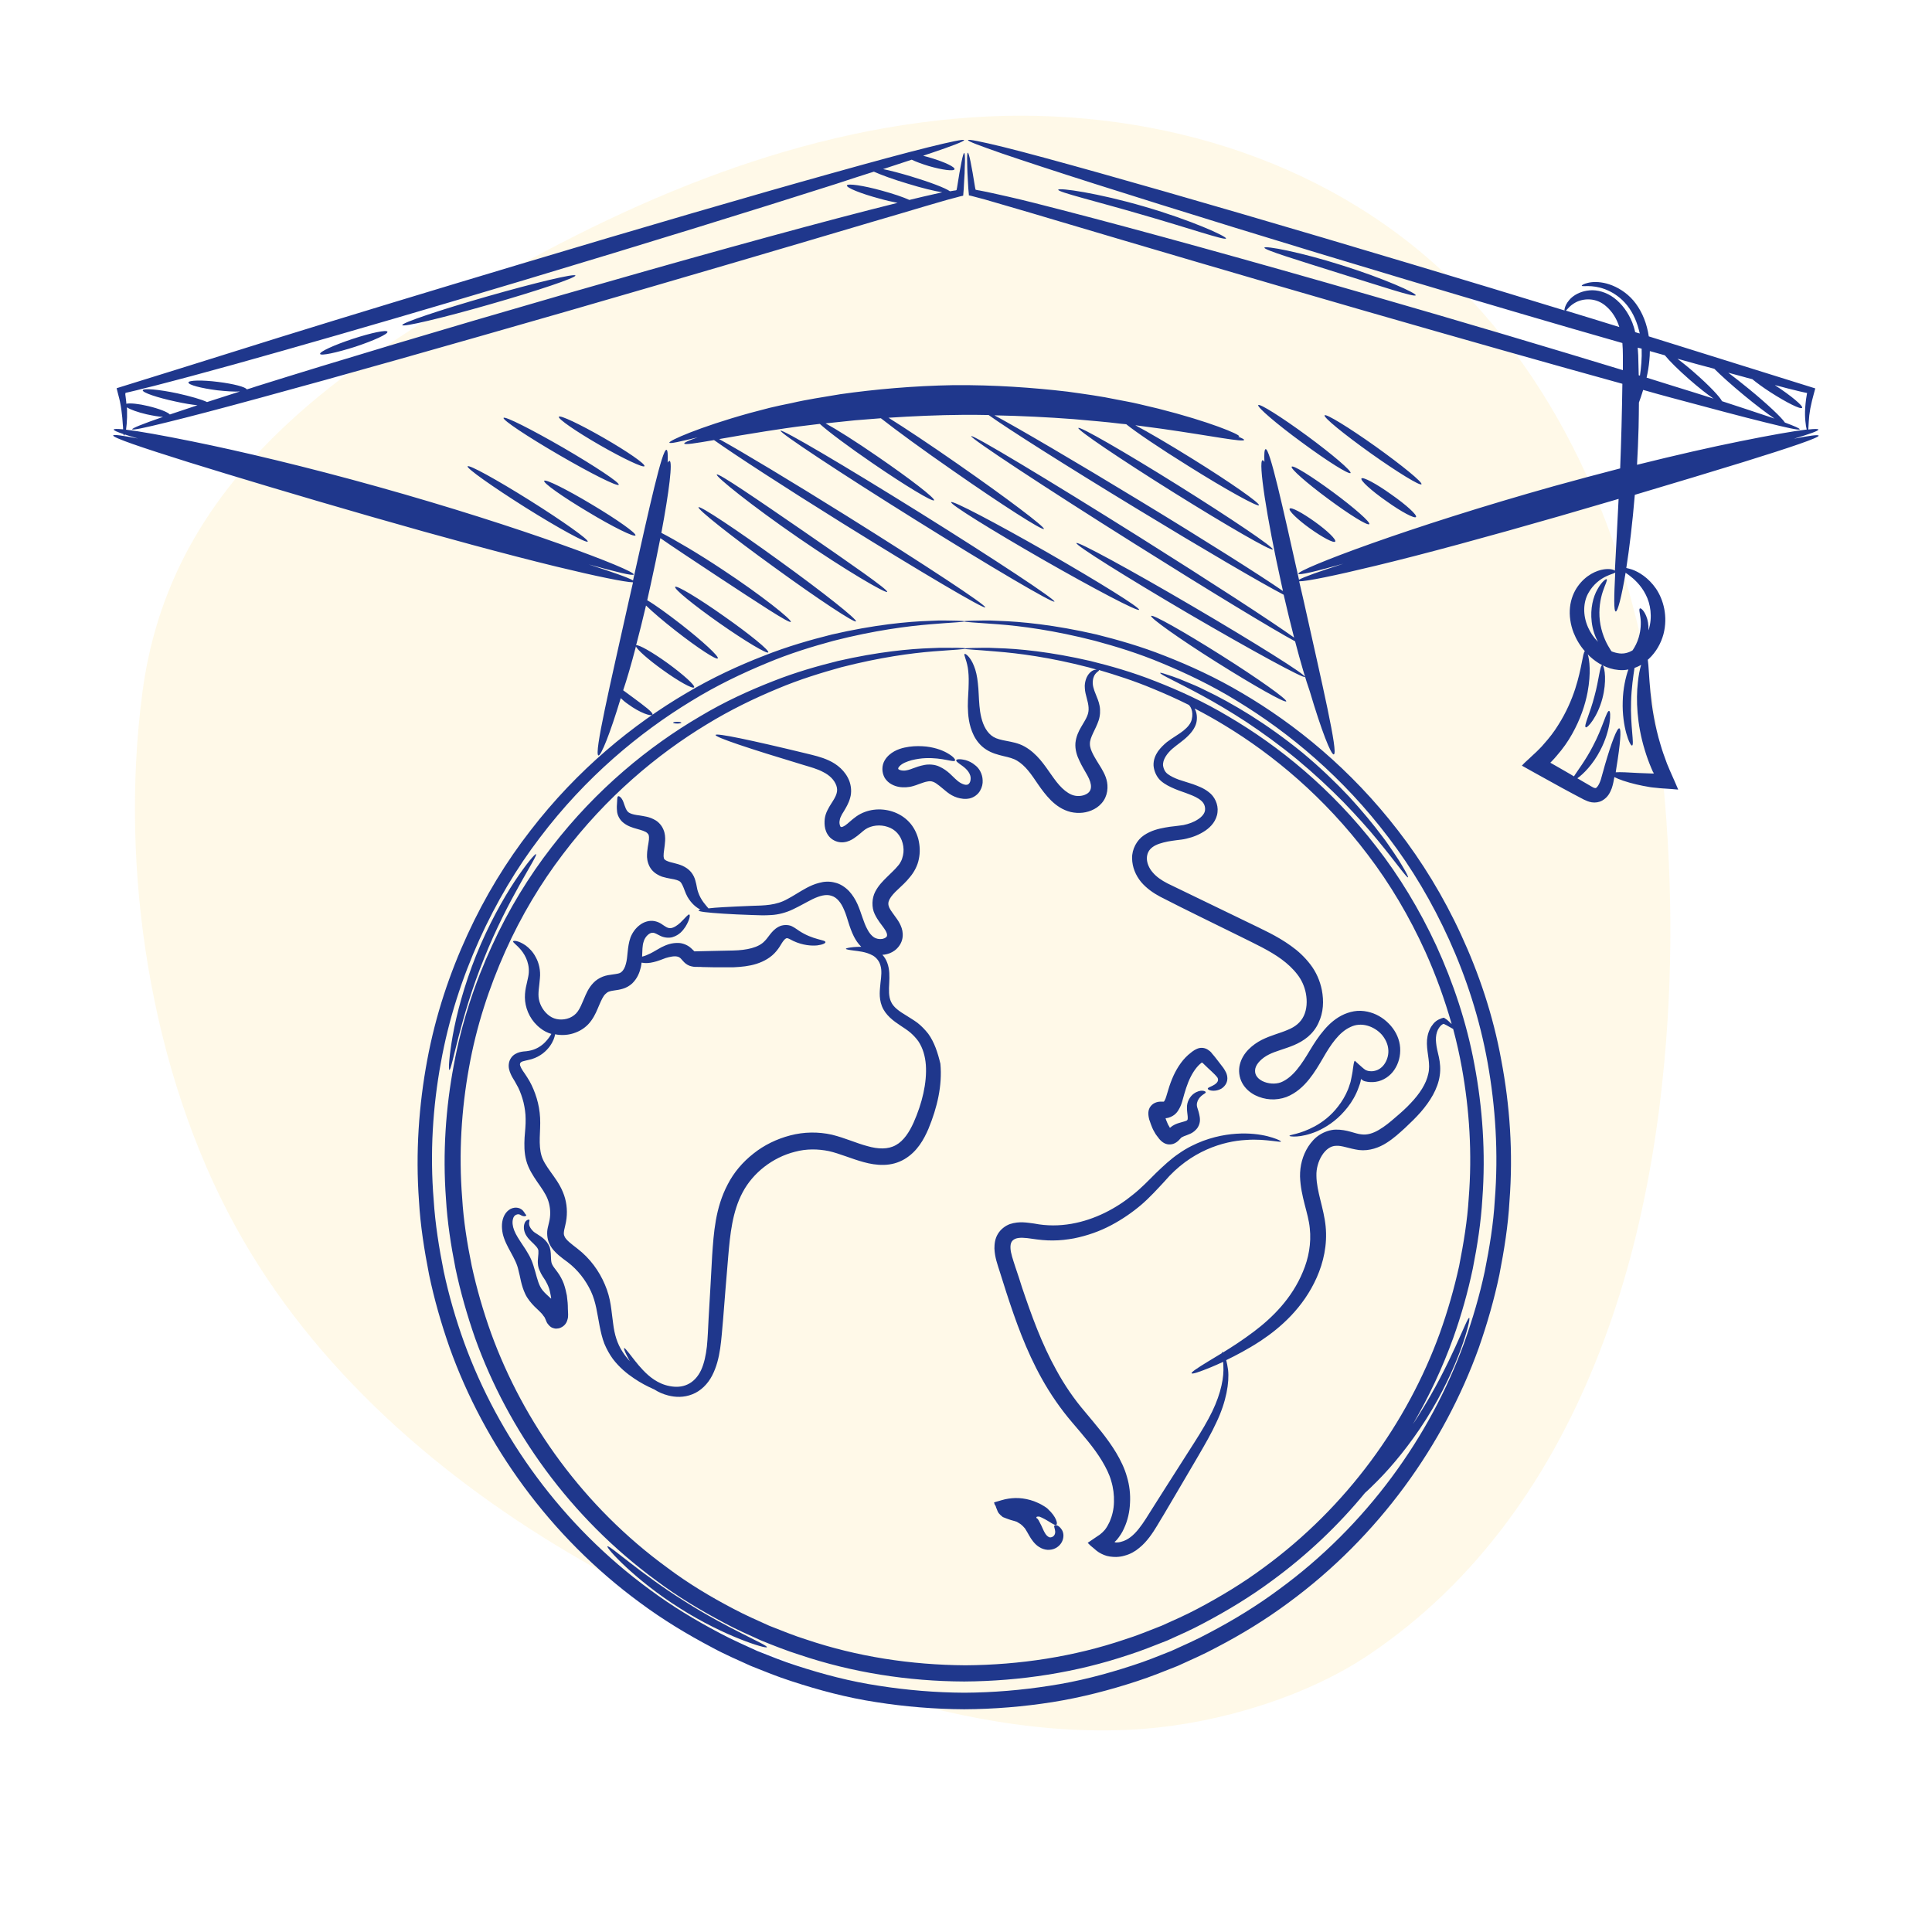 <svg xmlns="http://www.w3.org/2000/svg" xmlns:xlink="http://www.w3.org/1999/xlink" width="200" zoomAndPan="magnify" viewBox="0 0 150 150" height="200" preserveAspectRatio="xMidYMid meet"><defs><filter x="0%" y="0%" width="100%" height="100%" id="36c4283a4b"></filter><mask id="01bf4e6b70"><g filter="url(#36c4283a4b)"><rect x="-15" width="180" fill="#000000" y="-15" height="180" fill-opacity="0.15"></rect></g></mask><clipPath id="23dac652f0"><path d="M 1 0.191 L 120.91 0.191 L 120.91 126.879 L 1 126.879 Z M 1 0.191 " clip-rule="nonzero"></path></clipPath><clipPath id="cf8c688c03"><rect x="0" width="122" y="0" height="127"></rect></clipPath><clipPath id="fe76239638"><path d="M 8.738 10.797 L 141.488 10.797 L 141.488 133 L 8.738 133 Z M 8.738 10.797 " clip-rule="nonzero"></path></clipPath></defs><g mask="url(#01bf4e6b70)"><g transform="matrix(1, 0, 0, 1, 9, 8)"><g clip-path="url(#cf8c688c03)"><g clip-path="url(#23dac652f0)"><path fill="#ffd862" d="M 9.289 87.234 C 15.367 98.305 25.312 106.91 36.148 113.141 C 48.695 120.367 65.027 127.348 79.762 126.23 C 85.609 125.789 92.426 123.754 97.312 120.453 C 99.395 119.051 101.348 117.461 103.152 115.715 C 106.711 112.27 109.652 108.227 112.008 103.871 C 116.871 94.863 119.27 84.664 120.211 74.527 C 120.992 66.188 120.789 57.746 119.766 49.434 C 118.129 36.164 113.27 22.949 103.465 13.504 C 93.66 4.086 79.836 0.199 66.449 1.113 C 52.039 2.105 38.609 8.113 26.355 15.457 C 14.41 22.625 3.98 31.141 2.059 45.75 C 0.25 59.395 2.648 75.137 9.289 87.234 Z M 9.289 87.234 " fill-opacity="1" fill-rule="nonzero"></path></g></g></g></g><g clip-path="url(#fe76239638)"><path fill="#1f378c" d="M 116.559 82.312 C 117.223 85.793 117.488 89.488 117.195 93.262 C 117.09 95.156 116.785 97.051 116.414 98.957 C 116.016 100.863 115.473 102.758 114.812 104.648 C 112.109 112.156 107.051 119.293 100.023 124.445 C 98.273 125.742 96.395 126.895 94.434 127.914 C 93.453 128.445 92.449 128.879 91.43 129.344 C 90.395 129.754 89.348 130.18 88.289 130.523 C 86.156 131.223 83.961 131.793 81.711 132.152 C 79.457 132.508 77.168 132.695 74.863 132.707 C 72.559 132.695 70.27 132.508 68.02 132.152 C 65.766 131.809 63.57 131.223 61.438 130.523 C 60.363 130.18 59.332 129.754 58.301 129.344 C 57.281 128.879 56.262 128.445 55.293 127.914 C 53.332 126.883 51.453 125.742 49.707 124.445 C 42.676 119.293 37.602 112.156 34.914 104.648 C 34.254 102.77 33.711 100.863 33.312 98.957 C 32.941 97.051 32.637 95.145 32.531 93.262 C 32.254 89.488 32.52 85.793 33.168 82.312 C 33.816 78.816 34.914 75.559 36.293 72.566 C 37.668 69.574 39.324 66.875 41.18 64.488 C 44.859 59.711 49.176 56.227 53.281 53.816 C 55.332 52.598 57.359 51.672 59.266 50.93 C 61.16 50.176 62.961 49.672 64.59 49.262 C 67.859 48.508 70.453 48.258 72.215 48.203 C 73.09 48.148 73.766 48.191 74.215 48.191 C 74.664 48.203 74.891 48.215 74.891 48.242 C 74.891 48.297 73.965 48.324 72.23 48.469 C 70.492 48.613 67.926 48.93 64.707 49.754 C 63.117 50.188 61.344 50.719 59.492 51.5 C 57.637 52.27 55.652 53.207 53.652 54.441 C 49.652 56.875 45.469 60.332 41.906 65.047 C 40.117 67.391 38.531 70.051 37.207 72.977 C 35.895 75.902 34.836 79.094 34.227 82.512 C 33.605 85.914 33.367 89.504 33.672 93.184 C 33.789 95.023 34.082 96.863 34.453 98.719 C 34.848 100.57 35.379 102.41 36.039 104.238 C 38.688 111.523 43.629 118.434 50.461 123.426 C 52.156 124.684 53.984 125.797 55.875 126.789 C 56.816 127.293 57.809 127.73 58.789 128.18 C 59.797 128.578 60.801 128.988 61.836 129.316 C 63.898 129.992 66.031 130.551 68.215 130.879 C 70.402 131.223 72.625 131.41 74.863 131.422 C 77.102 131.41 79.324 131.223 81.512 130.879 C 83.695 130.551 85.828 129.992 87.895 129.316 C 88.938 128.988 89.934 128.578 90.938 128.18 C 91.918 127.73 92.91 127.305 93.852 126.789 C 95.746 125.797 97.57 124.684 99.266 123.426 C 106.098 118.445 111.039 111.535 113.688 104.238 C 114.336 102.41 114.879 100.57 115.273 98.719 C 115.645 96.863 115.949 95.023 116.055 93.184 C 116.348 89.516 116.109 85.914 115.5 82.512 C 114.891 79.109 113.844 75.902 112.52 72.977 C 111.195 70.051 109.609 67.391 107.82 65.047 C 104.258 60.332 100.074 56.875 96.074 54.441 C 94.078 53.207 92.09 52.27 90.238 51.5 C 88.383 50.719 86.621 50.188 85.02 49.754 C 81.816 48.93 79.246 48.602 77.5 48.469 C 75.75 48.336 74.836 48.297 74.836 48.242 C 74.836 48.215 75.062 48.203 75.512 48.191 C 75.961 48.191 76.637 48.148 77.512 48.203 C 79.273 48.258 81.867 48.508 85.137 49.262 C 86.766 49.672 88.566 50.176 90.461 50.93 C 92.355 51.672 94.395 52.598 96.445 53.816 C 100.551 56.227 104.867 59.711 108.547 64.488 C 110.391 66.875 112.059 69.574 113.434 72.566 C 114.812 75.547 115.926 78.816 116.559 82.312 Z M 72.309 50.32 C 70.641 50.375 68.176 50.602 65.066 51.316 C 63.527 51.699 61.809 52.176 60.008 52.891 C 58.207 53.594 56.273 54.465 54.328 55.633 C 50.422 57.922 46.328 61.234 42.832 65.762 C 41.074 68.023 39.496 70.594 38.199 73.426 C 36.887 76.262 35.844 79.371 35.234 82.684 C 34.609 85.992 34.359 89.504 34.625 93.078 C 34.73 94.879 35.008 96.68 35.367 98.492 C 35.75 100.309 36.266 102.109 36.887 103.895 C 39.445 111.031 44.262 117.812 50.949 122.711 C 52.605 123.957 54.395 125.027 56.246 126.008 C 57.172 126.512 58.141 126.934 59.105 127.371 C 60.086 127.77 61.078 128.164 62.098 128.484 C 66.152 129.848 70.48 130.535 74.863 130.551 C 79.246 130.523 83.574 129.848 87.629 128.484 C 88.648 128.164 89.629 127.754 90.621 127.371 C 91.586 126.934 92.555 126.512 93.48 126.008 C 95.336 125.027 97.121 123.941 98.777 122.711 C 101.492 120.723 103.914 118.422 105.98 115.906 C 106.27 115.652 106.602 115.32 106.984 114.938 C 108.07 113.84 109.461 112.184 110.734 110.172 C 112.004 108.16 112.891 106.199 113.422 104.742 C 113.949 103.285 114.148 102.348 114.07 102.32 C 113.887 102.254 112.68 105.883 110.176 109.828 C 110.02 110.078 109.859 110.332 109.699 110.57 C 110.957 108.41 112.004 106.172 112.824 103.895 C 113.461 102.109 113.965 100.309 114.348 98.492 C 114.707 96.68 114.984 94.879 115.09 93.078 C 115.355 89.488 115.102 85.992 114.48 82.684 C 113.871 79.371 112.812 76.262 111.516 73.426 C 110.203 70.594 108.629 68.012 106.879 65.762 C 103.383 61.234 99.293 57.922 95.387 55.633 C 93.441 54.465 91.508 53.594 89.707 52.891 C 87.906 52.176 86.199 51.699 84.648 51.316 C 81.551 50.602 79.074 50.363 77.406 50.32 C 76.57 50.27 75.938 50.309 75.512 50.309 C 75.09 50.32 74.863 50.336 74.863 50.363 C 74.863 50.414 75.738 50.441 77.391 50.586 C 79.047 50.719 81.484 51.023 84.531 51.816 C 84.727 51.871 84.941 51.938 85.152 51.988 C 85.098 51.988 85.031 51.988 84.953 52.016 C 84.727 52.082 84.449 52.336 84.316 52.73 C 84.25 52.93 84.199 53.168 84.227 53.434 C 84.238 53.699 84.305 53.938 84.371 54.188 C 84.438 54.441 84.504 54.691 84.516 54.93 C 84.531 55.168 84.504 55.367 84.398 55.617 C 84.293 55.871 84.117 56.133 83.934 56.453 C 83.75 56.77 83.551 57.168 83.496 57.684 C 83.457 58.199 83.617 58.691 83.816 59.086 C 84 59.496 84.238 59.855 84.422 60.199 C 84.82 60.914 84.809 61.43 84.316 61.668 C 84.066 61.801 83.695 61.84 83.391 61.762 C 83.098 61.695 82.754 61.473 82.465 61.191 C 81.855 60.609 81.418 59.762 80.754 58.98 C 80.426 58.598 80.027 58.227 79.551 57.961 C 79.062 57.684 78.543 57.605 78.133 57.523 C 77.723 57.445 77.391 57.367 77.141 57.219 C 76.891 57.074 76.691 56.852 76.531 56.586 C 76.215 56.055 76.094 55.379 76.043 54.785 C 75.988 54.188 75.988 53.578 75.922 53.051 C 75.871 52.52 75.766 52.055 75.617 51.699 C 75.328 50.969 74.941 50.719 74.891 50.773 C 74.812 50.84 75.023 51.168 75.141 51.844 C 75.195 52.176 75.223 52.598 75.207 53.09 C 75.207 53.594 75.141 54.148 75.141 54.836 C 75.156 55.512 75.207 56.293 75.605 57.102 C 75.805 57.5 76.121 57.91 76.559 58.188 C 76.996 58.477 77.484 58.598 77.91 58.703 C 78.332 58.797 78.691 58.891 78.969 59.062 C 79.258 59.234 79.551 59.496 79.816 59.816 C 80.359 60.453 80.797 61.34 81.602 62.145 C 82.012 62.543 82.492 62.887 83.141 63.047 C 83.75 63.18 84.383 63.125 84.953 62.82 C 85.23 62.676 85.508 62.438 85.695 62.145 C 85.879 61.855 85.973 61.523 85.984 61.191 C 86.012 60.531 85.734 60.039 85.508 59.645 C 85.031 58.863 84.609 58.254 84.621 57.75 C 84.609 57.246 85.059 56.652 85.297 55.938 C 85.418 55.578 85.441 55.156 85.375 54.809 C 85.312 54.465 85.191 54.203 85.098 53.965 C 84.898 53.488 84.809 53.168 84.848 52.852 C 84.914 52.215 85.336 52.137 85.324 52.043 C 85.324 52.031 85.324 52.031 85.312 52.016 C 86.621 52.402 88.039 52.852 89.52 53.473 C 90.422 53.844 91.348 54.254 92.301 54.73 C 92.367 54.797 92.449 54.902 92.5 55.051 C 92.578 55.246 92.605 55.539 92.527 55.855 C 92.461 56.16 92.223 56.453 91.879 56.73 C 91.535 57.008 91.082 57.246 90.594 57.617 C 90.355 57.816 90.117 58.043 89.906 58.332 C 89.707 58.625 89.535 59.008 89.562 59.457 C 89.602 59.883 89.801 60.332 90.129 60.625 C 90.461 60.914 90.832 61.086 91.203 61.246 C 91.574 61.406 91.945 61.512 92.301 61.656 C 92.66 61.789 93.016 61.949 93.254 62.16 C 93.492 62.359 93.586 62.621 93.559 62.902 C 93.535 63.152 93.32 63.418 93.004 63.617 C 92.688 63.828 92.289 63.973 91.891 64.055 C 91.691 64.094 91.469 64.105 91.215 64.145 C 90.965 64.172 90.715 64.199 90.461 64.25 C 89.945 64.344 89.375 64.477 88.82 64.848 C 88.262 65.219 87.879 65.934 87.895 66.637 C 87.906 67.336 88.172 67.957 88.594 68.477 C 89.02 68.977 89.547 69.336 90.062 69.613 C 92.09 70.66 94.168 71.652 96.355 72.738 C 97.438 73.281 98.551 73.785 99.492 74.473 C 99.957 74.816 100.379 75.203 100.723 75.652 C 101.055 76.074 101.281 76.578 101.387 77.121 C 101.504 77.73 101.465 78.367 101.227 78.871 C 100.988 79.371 100.578 79.719 99.98 79.957 C 99.387 80.219 98.699 80.367 97.957 80.738 C 97.598 80.922 97.254 81.16 96.949 81.465 C 96.645 81.77 96.379 82.168 96.262 82.645 C 96.141 83.105 96.207 83.648 96.445 84.086 C 96.684 84.523 97.055 84.828 97.438 85.027 C 98.207 85.41 99.066 85.465 99.875 85.172 C 100.645 84.867 101.199 84.34 101.637 83.797 C 102.074 83.254 102.406 82.684 102.723 82.141 C 103.32 81.094 103.98 80.129 104.84 79.742 C 105.676 79.32 106.668 79.664 107.266 80.312 C 107.555 80.645 107.742 81.043 107.781 81.426 C 107.832 81.82 107.727 82.234 107.527 82.551 C 107.332 82.867 107.039 83.082 106.707 83.145 C 106.535 83.188 106.363 83.172 106.219 83.145 C 106.164 83.133 106.086 83.105 106.008 83.066 C 105.914 83 105.848 82.949 105.742 82.855 C 105.555 82.695 105.359 82.512 105.184 82.352 C 105.105 82.445 105.078 82.75 105.039 83 C 105.012 83.266 104.961 83.477 104.922 83.688 L 104.855 84.008 L 104.789 84.207 C 104.75 84.34 104.707 84.457 104.656 84.59 C 104.457 85.078 104.191 85.516 103.902 85.887 C 103.332 86.641 102.656 87.133 102.074 87.449 C 100.895 88.086 100.102 88.086 100.113 88.191 C 100.102 88.23 100.922 88.391 102.258 87.832 C 102.906 87.543 103.688 87.066 104.379 86.27 C 104.723 85.887 105.055 85.41 105.305 84.867 C 105.371 84.734 105.422 84.59 105.477 84.445 L 105.555 84.23 L 105.598 84.102 C 105.621 84.008 105.648 83.926 105.648 83.875 C 105.664 83.82 105.664 83.73 105.715 83.809 C 105.742 83.836 105.781 83.863 105.82 83.887 C 105.859 83.914 105.887 83.926 105.98 83.953 C 106.246 84.02 106.535 84.035 106.812 83.992 C 107.383 83.914 107.941 83.543 108.258 83.055 C 108.59 82.562 108.746 81.969 108.707 81.344 C 108.668 80.723 108.402 80.129 107.992 79.652 C 107.582 79.176 107.039 78.789 106.402 78.605 C 106.086 78.512 105.742 78.461 105.383 78.484 C 105.027 78.512 104.695 78.605 104.379 78.738 C 103.742 79.016 103.227 79.465 102.801 79.969 C 102.379 80.457 102.02 81.016 101.703 81.543 C 101.387 82.074 101.066 82.59 100.695 83.039 C 100.34 83.477 99.891 83.863 99.438 84.035 C 99.016 84.191 98.434 84.152 97.996 83.926 C 97.547 83.688 97.375 83.344 97.465 82.949 C 97.559 82.562 97.98 82.141 98.512 81.875 C 99.027 81.609 99.73 81.453 100.457 81.148 C 100.828 80.988 101.199 80.789 101.543 80.5 C 101.887 80.207 102.18 79.836 102.363 79.426 C 102.762 78.605 102.789 77.703 102.629 76.871 C 102.484 76.141 102.18 75.453 101.73 74.871 C 101.293 74.301 100.777 73.824 100.234 73.441 C 99.133 72.645 97.98 72.145 96.898 71.613 C 94.727 70.566 92.621 69.547 90.633 68.582 C 90.172 68.344 89.773 68.066 89.496 67.734 C 89.215 67.418 89.043 67.004 89.043 66.648 C 89.043 66.289 89.191 65.984 89.48 65.773 C 89.773 65.551 90.211 65.43 90.66 65.336 C 90.887 65.297 91.125 65.258 91.363 65.23 C 91.586 65.203 91.852 65.18 92.117 65.113 C 92.645 64.992 93.137 64.793 93.586 64.488 C 93.812 64.332 94.023 64.145 94.195 63.906 C 94.367 63.668 94.5 63.363 94.527 63.059 C 94.605 62.449 94.289 61.828 93.863 61.512 C 93.453 61.18 93.016 61.035 92.633 60.887 C 92.234 60.754 91.863 60.648 91.52 60.531 C 91.191 60.41 90.887 60.266 90.66 60.094 C 90.434 59.922 90.344 59.695 90.301 59.457 C 90.25 58.98 90.621 58.492 91.004 58.148 C 91.402 57.805 91.863 57.512 92.223 57.152 C 92.578 56.809 92.859 56.387 92.91 55.977 C 92.965 55.59 92.883 55.246 92.754 55.008 C 93.52 55.406 94.289 55.832 95.07 56.309 C 98.871 58.609 102.828 61.906 106.203 66.371 C 107.898 68.594 109.41 71.125 110.668 73.902 C 111.461 75.664 112.148 77.547 112.707 79.504 C 112.641 79.453 112.574 79.387 112.48 79.293 C 112.387 79.199 112.281 79.121 112.148 79.043 C 112.125 79 112.086 79.016 112.043 79.027 C 112.004 79.043 111.965 79.043 111.938 79.055 C 111.859 79.082 111.793 79.109 111.715 79.148 C 111.566 79.215 111.395 79.348 111.289 79.48 C 111.184 79.609 111.078 79.758 111.012 79.914 C 110.852 80.234 110.773 80.645 110.785 81.043 C 110.801 81.848 111.078 82.617 110.891 83.371 C 110.734 84.141 110.219 84.922 109.527 85.648 C 109.184 86.02 108.785 86.379 108.363 86.734 C 107.941 87.105 107.504 87.465 107.051 87.727 C 106.602 87.992 106.141 88.137 105.688 88.07 C 105.211 88.031 104.59 87.688 103.703 87.703 C 103.266 87.715 102.816 87.875 102.445 88.113 C 102.074 88.352 101.797 88.68 101.57 89.023 C 101.133 89.715 100.922 90.508 100.934 91.344 C 100.988 92.918 101.582 94.188 101.691 95.355 C 101.82 96.531 101.598 97.699 101.16 98.73 C 100.301 100.824 98.762 102.32 97.359 103.379 C 96.484 104.039 95.664 104.57 94.949 105.008 C 94.922 104.969 94.898 104.953 94.898 104.953 C 94.883 104.953 94.871 104.992 94.883 105.047 C 94.488 105.285 94.117 105.512 93.812 105.695 C 92.938 106.227 92.473 106.543 92.516 106.621 C 92.555 106.703 93.098 106.531 94.035 106.145 C 94.316 106.027 94.617 105.895 94.965 105.734 C 94.977 105.922 94.988 106.133 94.988 106.383 C 94.977 107.297 94.66 108.637 93.824 110.156 C 93.414 110.926 92.898 111.734 92.328 112.621 C 91.758 113.508 91.148 114.477 90.488 115.508 C 90.156 116.023 89.824 116.555 89.48 117.098 C 89.137 117.641 88.793 118.223 88.41 118.699 C 88.023 119.188 87.574 119.574 87.047 119.703 C 86.914 119.746 86.766 119.758 86.66 119.758 C 86.637 119.758 86.621 119.758 86.594 119.746 C 86.582 119.746 86.555 119.73 86.543 119.719 L 86.527 119.703 C 86.527 119.703 86.543 119.691 86.555 119.691 C 86.57 119.68 86.582 119.68 86.594 119.664 L 86.609 119.652 C 86.621 119.637 86.609 119.652 86.637 119.625 L 86.727 119.531 C 86.938 119.27 87.137 118.977 87.27 118.66 C 87.562 118.035 87.707 117.359 87.734 116.688 C 87.773 116.012 87.695 115.32 87.496 114.66 C 87.309 113.984 87.004 113.375 86.66 112.793 C 85.961 111.629 85.074 110.621 84.238 109.613 C 83.391 108.621 82.664 107.562 82.027 106.398 C 80.875 104.332 80.082 102.121 79.352 99.961 C 79.18 99.418 79.008 98.875 78.824 98.348 C 78.652 97.805 78.465 97.301 78.453 96.891 C 78.438 96.48 78.57 96.293 78.836 96.176 C 79.129 96.055 79.617 96.098 80.121 96.176 C 80.625 96.254 81.234 96.32 81.762 96.309 C 82.316 96.309 82.848 96.242 83.379 96.148 C 84.422 95.938 85.391 95.594 86.266 95.129 C 87.137 94.668 87.918 94.125 88.609 93.539 C 89.297 92.945 89.867 92.309 90.41 91.727 C 92.449 89.328 95.004 88.602 96.723 88.508 C 97.586 88.441 98.273 88.523 98.738 88.574 C 99.199 88.629 99.438 88.668 99.453 88.629 C 99.465 88.59 99.242 88.469 98.789 88.324 C 98.34 88.18 97.637 88.02 96.711 88.004 C 95.797 87.992 94.66 88.113 93.414 88.574 C 92.793 88.812 92.156 89.117 91.535 89.555 C 90.898 89.98 90.328 90.523 89.746 91.078 C 89.176 91.648 88.609 92.242 87.957 92.758 C 87.309 93.289 86.582 93.766 85.773 94.164 C 84.172 94.945 82.266 95.383 80.293 94.996 C 79.762 94.93 79.152 94.797 78.414 95.035 C 78.043 95.168 77.684 95.449 77.473 95.805 C 77.246 96.176 77.207 96.586 77.207 96.93 C 77.234 97.633 77.457 98.203 77.617 98.719 C 77.789 99.262 77.961 99.805 78.133 100.348 C 78.848 102.543 79.656 104.836 80.875 107.02 C 81.551 108.238 82.359 109.402 83.23 110.422 C 84.094 111.441 84.941 112.395 85.562 113.43 C 85.867 113.945 86.133 114.461 86.277 114.992 C 86.438 115.52 86.504 116.078 86.488 116.621 C 86.477 117.164 86.355 117.68 86.156 118.141 C 86.051 118.367 85.934 118.578 85.789 118.766 L 85.602 118.965 C 85.496 119.055 85.391 119.16 85.246 119.242 C 84.98 119.426 84.715 119.598 84.449 119.785 L 84.66 119.996 L 84.992 120.273 C 85.191 120.461 85.418 120.605 85.707 120.723 C 85.984 120.844 86.332 120.883 86.66 120.883 C 86.914 120.871 87.113 120.844 87.324 120.777 C 87.734 120.672 88.145 120.445 88.449 120.18 C 88.766 119.93 89.02 119.637 89.242 119.348 C 89.695 118.75 89.996 118.168 90.344 117.613 C 90.672 117.059 90.992 116.516 91.297 115.996 C 91.918 114.953 92.488 113.957 93.031 113.043 C 93.559 112.133 94.062 111.27 94.434 110.449 C 95.215 108.82 95.453 107.336 95.348 106.359 C 95.309 106.055 95.254 105.816 95.203 105.602 C 95.969 105.23 96.883 104.754 97.875 104.105 C 99.414 103.086 101.188 101.539 102.234 99.18 C 102.75 98.016 103.066 96.641 102.922 95.207 C 102.777 93.777 102.219 92.508 102.207 91.289 C 102.168 90.176 102.883 88.961 103.73 88.961 C 104.164 88.918 104.75 89.184 105.516 89.289 C 106.324 89.383 107.094 89.09 107.648 88.734 C 108.219 88.375 108.668 87.953 109.09 87.57 C 109.516 87.172 109.926 86.773 110.297 86.352 C 111.023 85.516 111.633 84.551 111.781 83.504 C 111.859 83 111.805 82.484 111.715 82.074 C 111.621 81.664 111.527 81.305 111.5 80.977 C 111.461 80.656 111.488 80.379 111.566 80.129 C 111.605 80.008 111.66 79.891 111.727 79.797 C 111.793 79.703 111.832 79.664 111.898 79.598 C 111.953 79.559 112.031 79.492 112.098 79.492 C 112.164 79.531 112.215 79.559 112.281 79.586 C 112.441 79.676 112.586 79.758 112.707 79.824 C 112.746 79.848 112.785 79.863 112.824 79.891 C 113.09 80.883 113.316 81.887 113.5 82.906 C 114.082 86.141 114.309 89.543 114.031 93.023 C 113.926 94.773 113.633 96.52 113.289 98.281 C 112.906 100.027 112.402 101.789 111.781 103.523 C 109.266 110.438 104.578 116.992 98.102 121.719 C 96.5 122.91 94.766 123.957 92.965 124.91 C 92.062 125.387 91.137 125.797 90.195 126.219 C 89.242 126.59 88.289 126.988 87.309 127.293 C 83.391 128.617 79.191 129.266 74.957 129.293 C 70.707 129.266 66.523 128.617 62.602 127.293 C 61.621 126.988 60.668 126.59 59.715 126.219 C 58.777 125.797 57.848 125.387 56.949 124.91 C 55.148 123.969 53.414 122.922 51.812 121.719 C 45.324 116.992 40.648 110.438 38.133 103.523 C 37.512 101.789 37.008 100.043 36.625 98.281 C 36.266 96.52 35.988 94.773 35.883 93.023 C 35.605 89.543 35.828 86.125 36.41 82.906 C 36.98 79.676 37.988 76.645 39.23 73.863 C 40.477 71.082 42 68.555 43.695 66.332 C 47.07 61.867 51.031 58.57 54.828 56.266 C 56.723 55.102 58.605 54.203 60.363 53.473 C 62.125 52.73 63.793 52.23 65.316 51.805 C 68.363 51.023 70.797 50.707 72.453 50.574 C 74.109 50.441 74.984 50.414 74.984 50.348 C 74.984 50.32 74.758 50.309 74.332 50.297 C 73.777 50.309 73.141 50.27 72.309 50.32 Z M 74.242 59.02 C 74.215 59.113 74.414 59.246 74.73 59.473 C 75.035 59.695 75.434 60.082 75.352 60.559 C 75.34 60.676 75.289 60.781 75.234 60.836 C 75.18 60.902 75.113 60.93 75.035 60.93 C 74.891 60.953 74.547 60.82 74.27 60.559 C 73.949 60.293 73.617 59.828 72.918 59.512 C 72.574 59.352 72.121 59.324 71.777 59.391 C 71.422 59.457 71.129 59.562 70.879 59.656 C 70.746 59.711 70.625 59.75 70.52 59.777 C 70.43 59.801 70.348 59.816 70.254 59.828 C 70.082 59.844 69.898 59.801 69.82 59.762 C 69.738 59.723 69.754 59.723 69.738 59.684 C 69.727 59.672 69.738 59.59 69.844 59.484 C 70.059 59.258 70.402 59.129 70.785 59.02 C 71.156 58.93 71.527 58.875 71.859 58.863 C 73.207 58.809 74.055 59.219 74.148 59.047 C 74.188 58.969 74.043 58.77 73.672 58.543 C 73.301 58.305 72.707 58.055 71.91 57.961 C 71.512 57.922 71.062 57.91 70.586 57.977 C 70.137 58.043 69.539 58.172 69.039 58.609 C 68.906 58.73 68.785 58.863 68.68 59.047 C 68.574 59.234 68.508 59.457 68.508 59.711 C 68.508 59.949 68.574 60.188 68.691 60.398 C 68.824 60.609 69.012 60.781 69.211 60.887 C 69.594 61.102 69.977 61.141 70.336 61.125 C 70.52 61.113 70.707 61.086 70.879 61.035 C 71.035 60.992 71.184 60.941 71.316 60.887 C 71.578 60.797 71.816 60.703 72.004 60.676 C 72.188 60.637 72.309 60.648 72.453 60.703 C 72.746 60.809 73.09 61.152 73.527 61.496 C 73.766 61.684 74.016 61.828 74.309 61.922 C 74.598 62.012 74.941 62.066 75.289 61.988 C 75.633 61.906 75.938 61.668 76.094 61.391 C 76.254 61.113 76.309 60.836 76.293 60.582 C 76.281 60.082 76.016 59.645 75.738 59.434 C 75.461 59.191 75.195 59.086 74.984 59.02 C 74.508 58.902 74.27 58.941 74.242 59.02 Z M 72.07 80.262 C 71.816 79.941 71.539 79.652 71.234 79.414 C 70.93 79.188 70.625 79.016 70.363 78.844 C 69.805 78.512 69.367 78.195 69.184 77.785 C 68.984 77.375 69.012 76.844 69.039 76.328 C 69.062 75.812 69.078 75.27 68.891 74.766 C 68.801 74.512 68.668 74.301 68.508 74.129 C 68.562 74.129 68.613 74.117 68.668 74.117 C 68.93 74.078 69.211 73.984 69.461 73.797 C 69.711 73.613 69.938 73.32 70.031 72.992 C 70.125 72.672 70.098 72.328 70.004 72.051 C 69.91 71.773 69.777 71.547 69.648 71.363 C 69.395 70.992 69.145 70.699 69.039 70.461 C 68.945 70.238 68.945 70.051 69.062 69.824 C 69.184 69.586 69.434 69.309 69.727 69.043 C 70.016 68.766 70.348 68.477 70.652 68.09 C 70.969 67.719 71.25 67.191 71.34 66.688 C 71.449 66.172 71.422 65.656 71.301 65.152 C 71.168 64.66 70.93 64.184 70.574 63.812 C 70.215 63.43 69.766 63.164 69.289 63.008 C 68.348 62.703 67.305 62.82 66.496 63.379 C 66.086 63.668 65.848 63.934 65.609 64.094 C 65.355 64.25 65.316 64.211 65.277 64.199 C 65.25 64.199 65.145 63.988 65.184 63.75 C 65.199 63.629 65.223 63.523 65.277 63.418 C 65.328 63.285 65.41 63.152 65.504 63.008 C 65.676 62.715 65.887 62.383 66.004 61.949 C 66.137 61.512 66.086 61.02 65.938 60.625 C 65.633 59.844 64.973 59.324 64.363 59.047 C 63.742 58.758 63.145 58.637 62.617 58.504 C 58.301 57.457 55.598 56.891 55.559 57.062 C 55.504 57.234 58.125 58.109 62.379 59.391 C 62.906 59.551 63.465 59.695 63.926 59.949 C 64.402 60.188 64.773 60.543 64.934 60.992 C 65.012 61.219 65.012 61.418 64.945 61.629 C 64.879 61.855 64.723 62.105 64.535 62.398 C 64.441 62.543 64.336 62.715 64.246 62.902 C 64.137 63.113 64.059 63.352 64.031 63.59 C 64.008 63.828 64.008 64.078 64.07 64.344 C 64.137 64.609 64.285 64.914 64.562 65.125 C 64.84 65.336 65.184 65.43 65.516 65.391 C 65.848 65.352 66.098 65.219 66.297 65.086 C 66.68 64.836 66.973 64.531 67.195 64.383 C 67.66 64.078 68.336 64 68.918 64.199 C 69.5 64.383 69.926 64.848 70.082 65.469 C 70.164 65.773 70.176 66.105 70.109 66.41 C 70.07 66.57 70.031 66.715 69.965 66.848 C 69.898 66.98 69.82 67.113 69.699 67.242 C 69.473 67.523 69.168 67.785 68.867 68.09 C 68.562 68.395 68.215 68.727 67.953 69.23 C 67.688 69.734 67.66 70.449 67.91 70.965 C 68.148 71.469 68.441 71.785 68.641 72.078 C 68.852 72.367 68.891 72.555 68.867 72.66 C 68.852 72.738 68.746 72.844 68.508 72.898 C 68.281 72.938 68.02 72.883 67.859 72.777 C 67.66 72.645 67.477 72.422 67.344 72.156 C 67.039 71.613 66.891 70.91 66.574 70.195 C 66.414 69.84 66.203 69.496 65.926 69.191 C 65.633 68.887 65.25 68.621 64.828 68.527 C 64.402 68.41 63.98 68.438 63.609 68.543 C 63.238 68.633 62.922 68.781 62.641 68.926 C 62.074 69.23 61.598 69.562 61.133 69.801 C 60.258 70.301 59.305 70.301 58.406 70.328 C 57.52 70.367 56.762 70.395 56.141 70.434 C 55.676 70.461 55.293 70.488 55.004 70.527 C 54.828 70.301 54.418 69.918 54.195 69.242 C 54.113 69.031 54.102 68.754 53.984 68.355 C 53.93 68.156 53.836 67.934 53.652 67.707 C 53.465 67.48 53.215 67.324 52.988 67.219 C 52.527 67.02 52.09 66.98 51.824 66.859 C 51.691 66.809 51.625 66.754 51.586 66.715 C 51.547 66.66 51.531 66.609 51.52 66.477 C 51.508 66.199 51.613 65.773 51.641 65.27 C 51.652 65.02 51.641 64.715 51.508 64.41 C 51.387 64.105 51.148 63.84 50.91 63.695 C 50.406 63.391 49.996 63.379 49.664 63.312 C 49.336 63.273 49.082 63.219 48.926 63.141 C 48.766 63.074 48.688 62.98 48.594 62.793 C 48.516 62.621 48.461 62.426 48.395 62.254 C 48.262 61.906 48.051 61.773 47.984 61.828 C 47.906 61.883 47.93 62.055 47.906 62.344 C 47.891 62.504 47.879 62.688 47.906 62.969 C 47.918 63.23 48.078 63.641 48.422 63.895 C 48.738 64.145 49.121 64.266 49.453 64.355 C 49.785 64.449 50.117 64.543 50.25 64.676 C 50.367 64.793 50.406 64.859 50.383 65.191 C 50.355 65.523 50.223 65.934 50.234 66.543 C 50.25 66.848 50.355 67.23 50.594 67.523 C 50.832 67.812 51.148 67.973 51.402 68.066 C 51.918 68.223 52.301 68.238 52.551 68.328 C 52.789 68.41 52.855 68.461 52.988 68.727 C 53.109 68.965 53.203 69.324 53.375 69.629 C 53.68 70.156 54.062 70.461 54.379 70.621 C 54.273 70.648 54.234 70.672 54.234 70.688 C 54.234 70.777 54.922 70.859 56.168 70.938 C 56.789 70.977 57.543 71.016 58.43 71.043 C 58.867 71.059 59.359 71.082 59.887 71.043 C 60.418 71.016 61.027 70.859 61.555 70.605 C 62.086 70.355 62.602 70.051 63.105 69.801 C 63.609 69.562 64.125 69.402 64.547 69.547 C 64.973 69.668 65.305 70.078 65.543 70.66 C 65.793 71.215 65.914 71.945 66.297 72.711 C 66.441 72.992 66.613 73.254 66.867 73.508 C 66.629 73.508 66.43 73.52 66.258 73.535 C 65.871 73.574 65.676 73.625 65.676 73.664 C 65.676 73.707 65.871 73.746 66.258 73.797 C 66.629 73.852 67.223 73.879 67.781 74.195 C 68.043 74.355 68.27 74.617 68.363 74.977 C 68.469 75.336 68.43 75.77 68.363 76.289 C 68.324 76.789 68.203 77.414 68.469 78.113 C 68.746 78.816 69.367 79.266 69.91 79.625 C 70.191 79.809 70.453 79.98 70.691 80.18 C 70.918 80.379 71.117 80.59 71.301 80.844 C 71.645 81.359 71.832 81.996 71.883 82.684 C 71.977 84.074 71.594 85.664 70.93 87.16 C 70.602 87.887 70.164 88.574 69.555 88.906 C 68.945 89.25 68.176 89.223 67.344 88.984 C 66.496 88.762 65.621 88.352 64.59 88.098 C 63.527 87.859 62.418 87.875 61.359 88.152 C 60.297 88.43 59.32 88.906 58.496 89.566 C 57.664 90.219 56.977 91.023 56.5 91.953 C 55.531 93.793 55.414 95.738 55.293 97.461 C 55.199 99.18 55.109 100.824 55.016 102.359 C 54.977 103.129 54.949 103.883 54.883 104.543 C 54.805 105.219 54.672 105.855 54.434 106.371 C 54.195 106.887 53.824 107.285 53.387 107.484 C 52.949 107.695 52.461 107.707 51.996 107.617 C 51.07 107.445 50.395 106.875 49.918 106.371 C 49.426 105.855 49.109 105.391 48.871 105.102 C 48.633 104.797 48.5 104.648 48.461 104.664 C 48.422 104.691 48.488 104.887 48.66 105.23 C 48.727 105.363 48.805 105.512 48.898 105.684 C 48.699 105.457 48.5 105.219 48.328 104.941 C 47.93 104.332 47.707 103.629 47.602 102.742 C 47.535 102.305 47.496 101.828 47.414 101.312 C 47.336 100.809 47.191 100.254 46.965 99.738 C 46.527 98.691 45.812 97.699 44.832 96.945 C 44.371 96.586 43.934 96.27 43.828 95.988 C 43.762 95.859 43.762 95.75 43.801 95.512 C 43.84 95.301 43.945 94.957 43.984 94.602 C 44.066 93.898 43.973 93.195 43.707 92.562 C 43.441 91.91 43.059 91.422 42.742 90.973 C 42.422 90.523 42.156 90.125 42.039 89.715 C 41.918 89.305 41.895 88.828 41.906 88.336 C 41.918 87.848 41.961 87.316 41.934 86.789 C 41.906 86.258 41.812 85.742 41.668 85.266 C 41.523 84.789 41.336 84.34 41.113 83.941 C 40.992 83.742 40.875 83.543 40.754 83.371 C 40.637 83.211 40.543 83.066 40.465 82.922 C 40.398 82.789 40.355 82.668 40.371 82.629 C 40.371 82.562 40.398 82.512 40.449 82.473 C 40.488 82.43 40.637 82.379 40.781 82.352 C 40.926 82.312 41.098 82.285 41.27 82.234 C 41.973 82.02 42.422 81.598 42.699 81.215 C 42.953 80.855 43.059 80.539 43.098 80.301 C 43.613 80.406 44.184 80.367 44.688 80.168 C 45.152 79.996 45.602 79.676 45.906 79.238 C 46.211 78.816 46.367 78.395 46.527 78.023 C 46.688 77.652 46.832 77.332 47.004 77.176 C 47.176 77.004 47.309 76.949 47.691 76.898 C 47.879 76.871 48.102 76.844 48.355 76.766 C 48.605 76.699 48.883 76.539 49.082 76.355 C 49.492 75.957 49.664 75.492 49.758 75.082 C 49.785 74.965 49.797 74.844 49.812 74.738 C 49.84 74.738 49.863 74.75 49.891 74.75 C 50.129 74.793 50.422 74.777 50.738 74.699 C 51.043 74.633 51.402 74.488 51.691 74.379 C 51.996 74.289 52.355 74.207 52.605 74.273 C 52.723 74.301 52.789 74.355 52.871 74.434 C 52.922 74.488 52.988 74.578 53.121 74.711 C 53.266 74.859 53.48 74.988 53.703 75.031 C 53.93 75.082 54.074 75.07 54.195 75.07 C 54.312 75.07 54.445 75.07 54.566 75.082 C 54.816 75.082 55.082 75.098 55.332 75.098 C 55.863 75.098 56.391 75.109 56.977 75.098 C 57.559 75.07 58.152 75.016 58.734 74.832 C 59.32 74.645 59.887 74.328 60.285 73.836 C 60.484 73.598 60.602 73.387 60.707 73.215 C 60.816 73.043 60.922 72.926 60.988 72.883 C 61.039 72.859 61.039 72.832 61.145 72.844 C 61.25 72.871 61.41 72.965 61.598 73.059 C 62.336 73.402 63.012 73.441 63.438 73.402 C 63.875 73.348 64.098 73.23 64.086 73.148 C 64.086 72.949 63.133 72.992 62.031 72.262 C 61.902 72.184 61.754 72.051 61.488 71.918 C 61.227 71.785 60.773 71.773 60.445 71.957 C 60.125 72.129 59.941 72.355 59.781 72.555 C 59.625 72.754 59.492 72.949 59.371 73.059 C 58.906 73.574 57.969 73.773 56.922 73.797 C 55.863 73.824 54.855 73.836 53.941 73.863 C 53.93 73.863 53.93 73.879 53.902 73.852 C 53.863 73.824 53.785 73.73 53.664 73.625 C 53.414 73.387 53.055 73.242 52.75 73.215 C 52.129 73.176 51.703 73.375 51.348 73.547 C 50.977 73.746 50.75 73.902 50.5 74.023 C 50.262 74.141 50.062 74.223 49.891 74.262 C 49.879 74.262 49.863 74.262 49.852 74.273 C 49.879 73.812 49.863 73.426 49.969 73.121 C 50.078 72.699 50.461 72.383 50.684 72.422 C 50.805 72.406 51.004 72.527 51.27 72.66 C 51.531 72.793 51.902 72.844 52.195 72.766 C 52.777 72.594 53.027 72.223 53.215 71.957 C 53.559 71.402 53.598 71.043 53.52 71.004 C 53.441 70.953 53.227 71.242 52.816 71.641 C 52.617 71.824 52.328 72.035 52.062 72.062 C 51.918 72.062 51.812 72.035 51.652 71.93 C 51.48 71.84 51.27 71.613 50.844 71.52 C 50.422 71.43 49.984 71.574 49.664 71.824 C 49.348 72.062 49.098 72.406 48.949 72.793 C 48.688 73.535 48.754 74.301 48.594 74.832 C 48.527 75.109 48.395 75.348 48.25 75.465 C 48.168 75.531 48.117 75.559 47.996 75.586 C 47.879 75.613 47.719 75.637 47.52 75.664 C 47.32 75.691 47.082 75.719 46.805 75.824 C 46.539 75.93 46.277 76.09 46.078 76.301 C 45.68 76.711 45.496 77.176 45.336 77.559 C 45.176 77.941 45.031 78.285 44.859 78.523 C 44.699 78.75 44.488 78.91 44.223 79.027 C 43.695 79.238 43.098 79.188 42.676 78.883 C 42.238 78.578 41.934 78.074 41.84 77.586 C 41.746 77.109 41.879 76.551 41.918 75.957 C 41.984 75.359 41.84 74.75 41.602 74.328 C 41.379 73.891 41.074 73.598 40.809 73.402 C 40.25 73.016 39.867 73.016 39.84 73.082 C 39.801 73.176 40.105 73.336 40.465 73.773 C 40.809 74.195 41.203 74.938 41.008 75.852 C 40.926 76.328 40.688 76.938 40.77 77.73 C 40.859 78.5 41.246 79.293 41.961 79.836 C 42.211 80.035 42.488 80.18 42.809 80.273 C 42.699 80.457 42.543 80.695 42.305 80.934 C 42.027 81.215 41.602 81.492 41.086 81.582 C 40.965 81.609 40.809 81.625 40.637 81.637 C 40.449 81.664 40.25 81.691 40 81.836 C 39.75 81.98 39.562 82.246 39.512 82.551 C 39.457 82.883 39.551 83.145 39.641 83.359 C 39.734 83.582 39.855 83.77 39.961 83.941 C 40.055 84.102 40.145 84.273 40.238 84.445 C 40.41 84.801 40.543 85.184 40.648 85.598 C 40.742 86.008 40.809 86.43 40.809 86.879 C 40.82 87.316 40.77 87.809 40.727 88.336 C 40.703 88.867 40.688 89.477 40.859 90.109 C 41.031 90.746 41.391 91.289 41.707 91.754 C 42.039 92.23 42.344 92.652 42.516 93.09 C 42.688 93.527 42.754 94.031 42.699 94.508 C 42.676 94.746 42.609 94.969 42.527 95.328 C 42.449 95.66 42.461 96.176 42.66 96.574 C 42.848 96.969 43.125 97.234 43.363 97.445 C 43.613 97.66 43.852 97.832 44.066 97.988 C 44.871 98.598 45.48 99.406 45.879 100.254 C 46.277 101.102 46.367 102 46.555 102.953 C 46.648 103.418 46.754 103.895 46.926 104.332 C 47.109 104.77 47.336 105.168 47.586 105.512 C 48.102 106.188 48.699 106.664 49.23 107.02 C 49.758 107.379 50.25 107.629 50.66 107.812 C 50.711 107.84 50.75 107.855 50.805 107.879 C 51.109 108.078 51.465 108.238 51.879 108.344 C 52.434 108.488 53.094 108.516 53.758 108.25 C 54.406 108 54.961 107.445 55.293 106.793 C 55.969 105.484 55.996 103.934 56.141 102.438 C 56.262 100.902 56.391 99.273 56.539 97.551 C 56.684 95.859 56.855 94.07 57.664 92.562 C 58.457 91.066 59.98 89.859 61.727 89.422 C 62.602 89.184 63.504 89.199 64.352 89.371 C 65.211 89.566 66.086 89.965 67.066 90.23 C 67.555 90.363 68.07 90.457 68.629 90.441 C 69.184 90.43 69.738 90.285 70.23 89.992 C 71.211 89.41 71.727 88.469 72.082 87.648 C 72.77 85.98 73.168 84.273 73.012 82.59 C 72.812 81.742 72.547 80.922 72.07 80.262 Z M 44.023 100.691 C 44.012 100.598 44.012 100.57 44 100.531 L 43.973 100.414 L 43.918 100.16 C 43.879 100.004 43.828 99.828 43.773 99.672 C 43.656 99.352 43.48 99.035 43.297 98.785 C 43.113 98.531 42.965 98.359 42.887 98.203 C 42.809 98.055 42.793 97.949 42.781 97.699 C 42.766 97.473 42.781 97.184 42.688 96.863 C 42.582 96.547 42.371 96.32 42.199 96.164 C 42.012 96.004 41.84 95.91 41.707 95.816 C 41.562 95.727 41.457 95.66 41.379 95.578 C 41.297 95.5 41.23 95.406 41.18 95.328 C 40.965 94.984 41.164 94.758 41.098 94.707 C 41.074 94.68 40.965 94.68 40.848 94.785 C 40.727 94.891 40.637 95.168 40.688 95.473 C 40.715 95.621 40.77 95.793 40.875 95.949 C 40.98 96.121 41.125 96.27 41.246 96.387 C 41.508 96.641 41.789 96.891 41.801 97.102 C 41.812 97.223 41.801 97.395 41.773 97.66 C 41.762 97.789 41.746 97.938 41.762 98.109 C 41.773 98.281 41.812 98.48 41.895 98.637 C 42.027 98.969 42.211 99.207 42.344 99.418 C 42.461 99.617 42.555 99.816 42.637 100.055 C 42.676 100.176 42.699 100.293 42.727 100.426 L 42.766 100.625 L 42.793 100.797 C 42.793 100.809 42.781 100.809 42.781 100.824 C 42.766 100.824 42.766 100.809 42.766 100.809 L 42.422 100.492 C 42.199 100.281 42.051 100.109 41.945 99.895 C 41.723 99.473 41.617 98.875 41.418 98.27 C 41.324 97.965 41.191 97.645 41.031 97.379 C 40.887 97.117 40.727 96.879 40.582 96.664 C 40.293 96.227 40.055 95.871 39.922 95.527 C 39.789 95.195 39.762 94.863 39.828 94.641 C 39.879 94.414 40.027 94.309 40.172 94.281 C 40.25 94.27 40.293 94.27 40.371 94.309 C 40.449 94.348 40.531 94.402 40.609 94.414 C 40.793 94.469 40.887 94.363 40.859 94.336 C 40.836 94.297 40.781 94.27 40.742 94.188 C 40.715 94.148 40.676 94.082 40.609 94.004 C 40.543 93.926 40.383 93.805 40.211 93.777 C 40.039 93.738 39.828 93.766 39.641 93.859 C 39.445 93.965 39.273 94.137 39.164 94.348 C 38.941 94.773 38.926 95.273 39.035 95.793 C 39.273 96.824 40.055 97.66 40.25 98.613 C 40.398 99.129 40.449 99.777 40.793 100.492 C 40.965 100.848 41.246 101.18 41.496 101.434 L 41.867 101.789 C 41.984 101.91 42.105 102.016 42.211 102.188 C 42.332 102.281 42.41 102.664 42.527 102.781 C 42.781 103.129 42.992 103.113 43.059 103.141 C 43.164 103.152 43.098 103.168 43.324 103.141 C 43.547 103.113 43.746 102.969 43.84 102.863 C 43.934 102.758 44.012 102.648 44.066 102.426 C 44.133 102.227 44.105 101.91 44.09 101.617 C 44.09 101.285 44.066 100.996 44.023 100.691 Z M 89.336 87.238 L 89.402 87.41 C 89.441 87.527 89.496 87.637 89.547 87.742 C 89.602 87.848 89.668 87.953 89.719 88.047 L 89.824 88.191 C 89.879 88.27 89.945 88.336 89.996 88.418 C 90.238 88.707 90.527 88.879 90.859 88.852 C 91.191 88.84 91.453 88.629 91.668 88.375 C 91.719 88.309 91.773 88.285 91.918 88.219 C 92.051 88.164 92.223 88.113 92.422 88.02 C 92.605 87.941 92.859 87.754 93.004 87.516 C 93.109 87.344 93.164 87.133 93.164 86.961 C 93.164 86.789 93.137 86.641 93.109 86.523 C 93.059 86.285 92.992 86.113 92.949 85.965 C 92.883 85.727 92.949 85.504 93.07 85.316 C 93.309 84.961 93.625 84.906 93.613 84.801 C 93.613 84.762 93.535 84.695 93.359 84.684 C 93.203 84.668 92.938 84.723 92.672 84.922 C 92.422 85.105 92.129 85.516 92.156 86.031 C 92.156 86.27 92.195 86.484 92.211 86.668 C 92.223 86.762 92.211 86.84 92.211 86.895 C 92.195 86.945 92.184 86.961 92.156 86.984 C 92.145 87.012 91.945 87.078 91.547 87.184 C 91.363 87.238 91.082 87.344 90.887 87.527 C 90.844 87.555 90.844 87.555 90.82 87.543 C 90.805 87.527 90.793 87.516 90.793 87.504 C 90.793 87.504 90.793 87.488 90.793 87.488 L 90.738 87.398 C 90.699 87.332 90.66 87.266 90.633 87.184 C 90.605 87.117 90.566 87.039 90.539 86.961 L 90.5 86.84 C 90.488 86.812 90.5 86.828 90.5 86.828 C 90.5 86.828 90.5 86.812 90.516 86.812 C 90.527 86.812 90.477 86.812 90.555 86.812 C 90.738 86.801 91.004 86.684 91.164 86.562 C 91.336 86.43 91.441 86.285 91.52 86.141 C 91.668 85.902 91.734 85.688 91.797 85.477 C 91.852 85.305 91.891 85.121 91.945 84.945 C 92.039 84.617 92.145 84.297 92.262 84.008 C 92.5 83.426 92.805 82.934 93.176 82.602 L 93.242 82.551 L 93.254 82.539 C 93.27 82.523 93.27 82.523 93.281 82.512 C 93.309 82.496 93.336 82.496 93.348 82.512 C 93.359 82.523 93.359 82.512 93.387 82.539 L 93.52 82.668 C 93.613 82.762 93.707 82.855 93.797 82.934 C 93.984 83.105 94.156 83.266 94.316 83.426 C 94.395 83.504 94.445 83.57 94.488 83.621 C 94.527 83.664 94.539 83.688 94.555 83.742 C 94.594 83.848 94.555 83.969 94.473 84.059 C 94.379 84.164 94.25 84.246 94.141 84.297 C 93.93 84.402 93.785 84.445 93.773 84.512 C 93.758 84.578 93.902 84.684 94.223 84.684 C 94.379 84.684 94.578 84.656 94.805 84.535 C 95.031 84.402 95.293 84.125 95.293 83.73 C 95.293 83.582 95.254 83.398 95.188 83.266 C 95.121 83.133 95.055 83.016 94.977 82.906 C 94.832 82.723 94.672 82.512 94.512 82.301 C 94.434 82.191 94.34 82.086 94.25 81.969 L 94.102 81.797 C 94.051 81.715 93.945 81.609 93.84 81.543 C 93.641 81.387 93.375 81.32 93.121 81.371 C 92.992 81.398 92.871 81.453 92.754 81.52 C 92.688 81.559 92.633 81.598 92.578 81.637 L 92.461 81.73 C 91.863 82.18 91.43 82.828 91.109 83.516 C 90.953 83.863 90.82 84.219 90.715 84.578 C 90.66 84.75 90.605 84.922 90.555 85.105 C 90.516 85.25 90.461 85.383 90.41 85.465 C 90.383 85.504 90.367 85.531 90.355 85.531 L 90.238 85.531 C 90.184 85.531 90.129 85.531 90.078 85.531 C 89.973 85.531 89.879 85.555 89.785 85.582 C 89.613 85.637 89.469 85.727 89.348 85.875 C 89.109 86.164 89.125 86.535 89.23 86.934 C 89.281 87.051 89.309 87.172 89.336 87.238 Z M 77.301 116.926 L 77.34 117.043 C 77.352 117.07 77.312 116.992 77.328 117.016 C 77.367 117.121 77.418 117.23 77.457 117.336 C 77.484 117.426 77.605 117.586 77.828 117.758 C 77.844 117.785 77.895 117.797 77.961 117.824 L 78.133 117.891 C 78.254 117.93 78.371 117.984 78.477 118.012 L 78.797 118.102 L 78.953 118.156 L 79.035 118.207 C 79.141 118.273 79.246 118.328 79.312 118.395 C 79.391 118.461 79.457 118.527 79.512 118.594 C 79.59 118.672 79.59 118.684 79.605 118.711 L 79.656 118.793 C 79.734 118.91 79.801 119.043 79.895 119.203 C 80.066 119.508 80.32 119.891 80.691 120.117 C 80.875 120.234 81.102 120.312 81.324 120.328 C 81.562 120.34 81.789 120.289 81.961 120.195 C 82.316 120.008 82.516 119.68 82.555 119.359 C 82.598 119.055 82.492 118.816 82.371 118.672 C 82.133 118.367 81.883 118.379 81.855 118.461 C 81.816 118.539 81.906 118.684 81.922 118.883 C 81.949 119.109 81.828 119.32 81.59 119.359 C 81.484 119.375 81.43 119.348 81.297 119.242 C 81.18 119.137 81.074 118.949 80.953 118.672 C 80.887 118.527 80.82 118.367 80.715 118.184 L 80.637 118.035 C 80.609 117.996 80.559 117.918 80.57 117.945 C 80.57 117.945 80.57 117.93 80.57 117.93 C 80.57 117.918 80.582 117.93 80.582 117.93 C 80.582 117.93 80.559 117.93 80.531 117.902 C 80.477 117.879 80.438 117.824 80.477 117.785 C 80.492 117.758 80.531 117.746 80.582 117.746 C 80.609 117.746 80.637 117.746 80.676 117.746 C 80.676 117.746 80.742 117.758 80.781 117.785 L 80.902 117.836 C 81.535 118.141 81.867 118.473 82.016 118.379 C 82.133 118.316 82.027 117.773 81.363 117.164 C 81.324 117.121 81.285 117.082 81.234 117.055 C 81.18 117.016 81.152 116.992 81.059 116.938 C 80.902 116.832 80.742 116.754 80.559 116.672 C 80.199 116.5 79.789 116.395 79.406 116.34 C 79.008 116.289 78.652 116.301 78.293 116.355 C 77.934 116.406 77.617 116.527 77.18 116.645 L 77.219 116.793 Z M 43.152 43.98 C 39.457 43.078 34.387 41.715 28.824 40.113 C 23.25 38.512 18.23 37 14.605 35.875 C 10.977 34.738 8.75 33.98 8.789 33.809 C 8.816 33.719 9.504 33.809 10.711 34.047 C 10.301 33.93 9.957 33.824 9.68 33.73 C 9.652 33.785 9.637 33.824 9.625 33.824 C 9.613 33.824 9.598 33.785 9.586 33.703 C 9.082 33.531 8.816 33.414 8.832 33.348 C 8.844 33.293 9.094 33.293 9.559 33.332 C 9.559 33.215 9.547 33.07 9.531 32.91 C 9.52 32.617 9.48 32.262 9.426 31.836 C 9.398 31.625 9.359 31.402 9.309 31.16 C 9.281 31.016 9.242 30.871 9.203 30.727 C 9.148 30.539 9.109 30.34 9.055 30.141 C 11.875 29.27 16.285 27.891 21.727 26.184 C 27.062 24.527 33.434 22.594 40.266 20.543 C 49.758 17.695 58.379 15.18 64.641 13.434 C 67.766 12.559 70.309 11.871 72.07 11.434 C 73.832 10.996 74.824 10.797 74.852 10.875 C 74.875 10.969 73.938 11.328 72.215 11.91 C 72.043 11.961 71.859 12.027 71.672 12.094 C 71.871 12.148 72.082 12.199 72.293 12.266 C 73.355 12.586 74.16 12.969 74.109 13.141 C 74.055 13.312 73.156 13.195 72.109 12.891 C 71.578 12.73 71.117 12.559 70.785 12.398 C 70.109 12.625 69.367 12.863 68.562 13.129 C 69.145 13.246 69.887 13.445 70.691 13.684 C 72.188 14.133 73.406 14.598 73.75 14.848 C 73.766 14.848 73.766 14.848 73.777 14.848 C 73.91 14.824 74.055 14.797 74.082 14.797 C 74.137 14.781 74.242 14.797 74.27 14.742 C 74.281 14.676 74.293 14.609 74.309 14.543 C 74.375 14.121 74.441 13.738 74.492 13.418 C 74.559 13.09 74.613 12.797 74.652 12.57 C 74.746 12.109 74.812 11.871 74.863 11.883 C 74.902 11.883 74.93 12.133 74.918 12.598 C 74.902 12.836 74.902 13.129 74.891 13.457 C 74.863 13.805 74.852 14.215 74.824 14.664 C 74.812 14.824 74.797 14.98 74.785 15.141 C 74.785 15.152 74.785 15.195 74.77 15.195 L 74.719 15.207 L 74.598 15.234 C 74.52 15.258 74.426 15.273 74.348 15.301 C 74.094 15.367 73.832 15.434 73.551 15.512 C 73.035 15.656 72.48 15.828 71.871 16 C 70.668 16.359 69.289 16.77 67.781 17.207 C 61.676 19.02 53.281 21.496 44.012 24.172 C 34.73 26.844 26.32 29.23 20.219 30.883 C 17.16 31.719 14.684 32.367 12.961 32.789 C 11.242 33.215 10.285 33.414 10.262 33.332 C 10.234 33.254 11.082 32.91 12.656 32.367 C 12.324 32.355 11.875 32.273 11.387 32.168 C 10.699 32.008 10.113 31.797 9.852 31.625 C 9.852 31.68 9.852 31.73 9.863 31.785 C 9.875 32.234 9.863 32.605 9.836 32.91 C 9.824 33.082 9.797 33.227 9.785 33.359 C 10.805 33.48 12.59 33.797 14.934 34.273 C 18.656 35.027 23.766 36.234 29.355 37.797 C 34.941 39.359 39.934 40.973 43.508 42.246 C 47.082 43.516 49.254 44.441 49.203 44.602 C 49.164 44.734 47.879 44.418 45.707 43.82 C 47.586 44.43 48.805 44.852 49.148 45.066 C 50.434 39.305 51.414 34.871 51.746 34.922 C 51.836 34.938 51.863 35.293 51.836 35.914 C 51.902 35.824 51.941 35.77 51.984 35.781 C 52.234 35.836 51.957 38.125 51.348 41.371 C 52.422 41.926 54.168 42.945 56.062 44.203 C 59.16 46.242 61.504 48.137 61.398 48.281 C 61.293 48.43 58.789 46.773 55.703 44.746 C 53.891 43.543 52.273 42.484 51.27 41.781 C 51.055 42.906 50.793 44.137 50.512 45.422 C 50.422 45.82 50.34 46.219 50.25 46.602 C 50.859 46.957 51.812 47.648 52.871 48.469 C 54.566 49.793 55.836 50.969 55.73 51.117 C 55.625 51.262 54.168 50.309 52.473 48.984 C 51.508 48.23 50.672 47.516 50.156 47.012 C 49.891 48.125 49.641 49.156 49.387 50.098 C 49.586 50.031 50.633 50.625 51.812 51.473 C 53.055 52.375 53.996 53.223 53.891 53.367 C 53.785 53.512 52.684 52.902 51.441 52.004 C 50.328 51.207 49.469 50.441 49.375 50.188 C 49.004 51.605 48.66 52.785 48.383 53.594 C 48.605 53.75 48.859 53.949 49.137 54.148 C 50.012 54.797 50.738 55.328 50.66 55.484 C 50.578 55.645 49.68 55.352 48.754 54.664 C 48.539 54.52 48.355 54.359 48.195 54.203 C 47.363 56.969 46.66 58.703 46.461 58.652 C 46.105 58.543 47.348 53.262 48.805 46.719 C 48.926 46.203 49.031 45.699 49.148 45.211 C 48.539 45.199 46.367 44.762 43.152 43.98 Z M 9.746 30.75 C 9.758 30.859 9.77 30.965 9.785 31.07 C 9.797 31.16 9.809 31.254 9.809 31.348 C 10.09 31.281 10.766 31.348 11.52 31.531 C 12.352 31.73 13.027 31.996 13.188 32.18 C 13.809 31.969 14.539 31.73 15.332 31.465 C 14.867 31.414 14.273 31.32 13.637 31.176 C 12.195 30.871 11.043 30.473 11.082 30.301 C 11.121 30.129 12.324 30.234 13.77 30.539 C 14.789 30.766 15.664 31.016 16.074 31.215 C 16.855 30.965 17.715 30.684 18.629 30.395 C 18.207 30.422 17.555 30.379 16.855 30.301 C 15.609 30.141 14.605 29.879 14.629 29.691 C 14.656 29.52 15.688 29.492 16.934 29.652 C 18.125 29.797 19.094 30.051 19.16 30.234 C 19.41 30.156 19.676 30.078 19.941 29.984 C 25.977 28.09 34.359 25.574 43.641 22.898 C 52.922 20.227 61.344 17.883 67.488 16.305 C 68.258 16.105 68.984 15.922 69.688 15.75 C 69.277 15.672 68.785 15.562 68.281 15.418 C 66.84 15.035 65.699 14.57 65.754 14.398 C 65.809 14.227 67.012 14.398 68.453 14.797 C 69.367 15.047 70.148 15.312 70.602 15.523 C 70.957 15.434 71.316 15.352 71.645 15.273 C 72.188 15.152 72.68 15.035 73.156 14.93 C 72.547 14.836 71.566 14.598 70.492 14.266 C 69.367 13.934 68.402 13.578 67.848 13.328 C 66.934 13.617 65.953 13.934 64.906 14.281 C 58.723 16.254 50.141 18.914 40.648 21.762 C 33.805 23.812 27.422 25.68 22.047 27.203 C 19.355 27.973 16.922 28.645 14.801 29.215 C 13.742 29.492 12.762 29.758 11.875 29.984 C 11.426 30.09 11.004 30.195 10.605 30.301 C 10.418 30.34 10.223 30.395 10.047 30.434 C 9.957 30.461 9.836 30.473 9.746 30.5 C 9.719 30.605 9.73 30.684 9.746 30.75 Z M 135.387 35.863 C 133.07 36.578 130.172 37.453 126.926 38.418 C 126.742 40.645 126.504 42.574 126.266 44.098 C 126.383 44.125 126.543 44.164 126.715 44.219 C 127.23 44.402 127.973 44.84 128.57 45.699 C 129.152 46.562 129.508 47.859 129.152 49.234 C 128.965 49.926 128.594 50.613 128.012 51.156 C 127.988 51.184 127.961 51.195 127.934 51.223 C 128.078 52.164 128.012 54.836 128.926 57.828 C 129.059 58.293 129.219 58.73 129.375 59.152 C 129.418 59.273 129.441 59.34 129.508 59.484 C 129.59 59.695 129.68 59.895 129.773 60.105 C 129.961 60.504 130.105 60.875 130.266 61.234 L 130.289 61.297 C 130.289 61.312 130.238 61.297 130.223 61.297 L 130.066 61.285 L 129.762 61.258 C 129.562 61.246 129.363 61.234 129.18 61.219 C 128.98 61.207 128.793 61.191 128.609 61.168 L 128.332 61.141 L 128.199 61.125 L 128.117 61.113 C 127.734 61.047 127.363 60.98 127.047 60.902 C 126.254 60.715 125.668 60.504 125.34 60.332 C 125.297 60.57 125.246 60.875 125.141 61.191 C 125.02 61.496 124.863 61.895 124.387 62.16 C 124.148 62.293 123.855 62.332 123.59 62.293 C 123.34 62.254 123.141 62.16 122.969 62.078 C 122.41 61.789 121.828 61.473 121.234 61.152 C 120.547 60.77 119.832 60.371 119.102 59.973 C 118.785 59.801 118.48 59.629 118.16 59.445 C 118.359 59.207 118.664 58.969 118.902 58.73 C 119.023 58.609 119.168 58.492 119.289 58.371 L 119.527 58.133 C 119.645 58.027 119.75 57.895 119.855 57.777 C 120.281 57.301 120.664 56.809 120.969 56.309 C 121.605 55.312 122.027 54.32 122.305 53.461 C 122.824 51.844 122.875 50.707 123.047 50.559 C 122.664 50.125 122.371 49.621 122.172 49.117 C 121.922 48.469 121.828 47.781 121.895 47.145 C 121.961 46.508 122.199 45.938 122.504 45.516 C 123.129 44.641 123.961 44.285 124.531 44.203 C 125.008 44.137 125.297 44.23 125.379 44.309 C 125.457 42.84 125.562 40.934 125.668 38.734 C 124.211 39.16 122.691 39.609 121.129 40.059 C 115.555 41.664 110.496 43.039 106.801 43.926 C 103.582 44.707 101.41 45.145 100.867 45.133 C 100.977 45.621 101.094 46.137 101.215 46.641 C 102.668 53.168 103.914 58.465 103.559 58.57 C 103.344 58.637 102.59 56.703 101.691 53.672 C 101.387 52.812 100.988 51.461 100.551 49.793 C 98.828 48.867 93.891 45.871 88.133 42.246 C 81.008 37.77 75.312 34.008 75.406 33.863 C 75.5 33.719 81.352 37.227 88.477 41.703 C 94.035 45.199 98.738 48.258 100.473 49.5 C 100.207 48.48 99.941 47.367 99.664 46.176 C 97.957 45.289 93.426 42.641 88.145 39.426 C 82.742 36.141 78.227 33.281 76.758 32.223 C 76.121 32.207 75.484 32.207 74.836 32.207 C 72.812 32.223 70.84 32.312 68.984 32.434 C 70.281 33.242 72.23 34.539 74.375 36.035 C 78.16 38.668 81.141 40.922 81.047 41.066 C 80.941 41.211 77.789 39.199 74.016 36.562 C 71.633 34.91 69.566 33.398 68.391 32.473 C 67.699 32.527 67.039 32.578 66.375 32.633 C 65.594 32.711 64.828 32.789 64.098 32.871 C 64.945 33.332 66.457 34.285 68.125 35.438 C 70.652 37.172 72.625 38.695 72.52 38.844 C 72.414 38.988 70.281 37.703 67.754 35.969 C 65.859 34.672 64.285 33.492 63.648 32.91 C 63.316 32.949 63 32.988 62.684 33.027 C 61.531 33.16 60.457 33.332 59.477 33.48 C 58.047 33.703 56.816 33.918 55.836 34.09 C 57.676 35.109 61.438 37.371 65.742 40.059 C 71.777 43.832 76.598 47 76.492 47.156 C 76.398 47.305 71.434 44.375 65.395 40.617 C 60.867 37.797 57.043 35.305 55.438 34.168 C 53.984 34.418 53.148 34.551 53.121 34.434 C 53.109 34.367 53.465 34.195 54.168 33.957 C 52.789 34.285 52.008 34.473 51.969 34.367 C 51.918 34.223 54.234 33.176 58.191 32.074 C 58.684 31.941 59.211 31.812 59.754 31.664 C 60.297 31.531 60.867 31.414 61.465 31.293 C 62.641 31.016 63.914 30.832 65.25 30.605 C 67.938 30.223 70.918 29.957 74.055 29.902 C 77.195 29.879 80.172 30.09 82.875 30.406 C 84.227 30.594 85.496 30.766 86.676 31.016 C 87.27 31.137 87.84 31.227 88.383 31.359 C 88.926 31.492 89.457 31.613 89.945 31.73 C 93.93 32.738 96.262 33.73 96.207 33.875 C 96.207 33.891 96.18 33.902 96.129 33.902 C 96.445 34.023 96.605 34.113 96.594 34.156 C 96.539 34.352 94.129 33.852 90.223 33.293 C 89.574 33.203 88.871 33.109 88.145 33.016 C 89.152 33.547 90.777 34.5 92.605 35.637 C 95.547 37.465 97.852 39.082 97.742 39.227 C 97.652 39.371 95.188 38.02 92.262 36.18 C 90.023 34.789 88.156 33.52 87.441 32.938 C 87.309 32.922 87.164 32.91 87.02 32.898 C 85.867 32.75 84.637 32.66 83.324 32.539 C 81.406 32.395 79.352 32.289 77.207 32.246 C 79.062 33.242 83.445 35.809 88.5 38.883 C 93.602 41.98 97.902 44.707 99.609 45.887 C 99.57 45.715 99.531 45.543 99.492 45.355 C 98.328 40.113 97.68 35.809 98.023 35.73 C 98.062 35.719 98.113 35.77 98.168 35.863 C 98.141 35.242 98.168 34.883 98.262 34.871 C 98.59 34.816 99.57 39.266 100.855 45.012 C 101.199 44.801 102.418 44.375 104.297 43.766 C 102.125 44.375 100.844 44.68 100.801 44.547 C 100.75 44.391 102.906 43.465 106.496 42.191 C 110.07 40.922 115.078 39.305 120.652 37.742 C 122.426 37.254 124.148 36.789 125.789 36.367 C 125.828 35.32 125.867 34.234 125.895 33.121 C 125.922 31.984 125.949 30.859 125.961 29.797 C 120.359 28.25 113.434 26.289 105.953 24.133 C 96.672 21.457 88.289 18.98 82.227 17.18 C 80.715 16.73 79.34 16.32 78.133 15.973 C 77.539 15.801 76.969 15.629 76.453 15.484 C 76.176 15.406 75.91 15.34 75.656 15.273 C 75.578 15.246 75.484 15.234 75.406 15.207 L 75.289 15.18 L 75.234 15.168 C 75.207 15.168 75.223 15.129 75.223 15.113 C 75.207 14.953 75.195 14.781 75.18 14.637 C 75.156 14.188 75.129 13.777 75.113 13.434 C 75.102 13.09 75.09 12.809 75.09 12.57 C 75.074 12.109 75.102 11.855 75.141 11.855 C 75.18 11.855 75.262 12.094 75.352 12.547 C 75.395 12.77 75.445 13.062 75.512 13.395 C 75.566 13.723 75.633 14.094 75.699 14.52 C 75.711 14.586 75.723 14.652 75.738 14.715 C 75.766 14.758 75.871 14.742 75.922 14.77 C 75.961 14.77 76.094 14.797 76.227 14.824 C 76.359 14.848 76.492 14.875 76.625 14.902 C 77.152 15.008 77.723 15.152 78.348 15.285 C 79.578 15.562 80.953 15.922 82.504 16.32 C 88.633 17.906 97.07 20.238 106.352 22.914 C 113.711 25.031 120.492 27.059 126 28.738 C 126 28.355 126 27.973 126 27.613 C 126 27.27 125.988 26.953 125.961 26.633 C 120.996 25.219 115.289 23.535 109.223 21.723 C 99.77 18.902 91.23 16.254 85.059 14.293 C 81.973 13.312 79.484 12.492 77.777 11.91 C 76.07 11.312 75.129 10.969 75.156 10.875 C 75.18 10.797 76.16 10.984 77.922 11.418 C 79.684 11.855 82.211 12.547 85.324 13.418 C 91.559 15.168 100.141 17.668 109.594 20.504 C 113.777 21.762 117.777 22.965 121.473 24.105 C 121.457 24.051 121.473 23.957 121.512 23.84 C 121.578 23.641 121.738 23.352 122.043 23.086 C 122.359 22.82 122.824 22.594 123.418 22.543 C 124.016 22.488 124.73 22.688 125.324 23.137 C 125.922 23.59 126.41 24.25 126.73 25.043 C 126.82 25.281 126.902 25.535 126.953 25.785 C 127.074 25.824 127.191 25.867 127.312 25.891 C 127.285 25.785 127.258 25.68 127.23 25.574 C 127.02 24.766 126.648 24.039 126.16 23.508 C 125.684 22.98 125.102 22.637 124.598 22.449 C 123.551 22.066 122.824 22.289 122.809 22.184 C 122.797 22.145 122.953 22.039 123.285 21.961 C 123.617 21.879 124.133 21.855 124.73 22.012 C 125.324 22.172 126.012 22.516 126.598 23.098 C 127.18 23.68 127.629 24.5 127.867 25.414 C 127.934 25.652 127.973 25.879 128.012 26.117 C 128.117 26.145 128.227 26.184 128.316 26.211 C 133.785 27.918 138.184 29.297 140.938 30.156 C 140.844 30.512 140.738 30.883 140.684 31.109 C 140.633 31.336 140.594 31.531 140.551 31.719 C 140.484 32.102 140.445 32.434 140.434 32.699 C 140.418 32.988 140.406 33.203 140.395 33.348 C 140.883 33.293 141.16 33.293 141.176 33.348 C 141.199 33.453 140.512 33.691 139.281 34.062 C 140.484 33.824 141.176 33.73 141.199 33.824 C 141.242 33.98 139.016 34.738 135.387 35.863 Z M 125.723 25.391 C 125.523 24.738 125.168 24.199 124.754 23.828 C 123.922 23.047 122.891 23.176 122.332 23.48 C 121.883 23.719 121.684 24.023 121.578 24.117 C 123.008 24.555 124.398 24.977 125.723 25.391 Z M 127.695 58.215 C 127.086 56.227 127.008 54.32 127.164 52.984 C 127.219 52.426 127.312 51.965 127.418 51.621 C 127.258 51.711 127.086 51.793 126.902 51.859 C 126.809 52.48 126.664 53.422 126.637 54.48 C 126.57 56.332 126.902 57.828 126.715 57.883 C 126.555 57.949 125.922 56.438 125.988 54.453 C 126.012 53.461 126.211 52.586 126.426 51.977 C 126.172 52.031 125.922 52.043 125.656 52.016 C 125.207 51.977 124.797 51.844 124.438 51.66 C 124.598 51.832 124.754 52.93 124.41 54.227 C 124.039 55.645 123.246 56.559 123.113 56.465 C 122.953 56.359 123.457 55.367 123.789 54.07 C 124.148 52.77 124.211 51.66 124.398 51.645 C 124.039 51.461 123.734 51.234 123.457 50.984 C 123.391 50.918 123.324 50.863 123.273 50.797 C 123.406 51.207 123.539 52.254 123.258 53.75 C 123.074 54.719 122.703 55.844 122.055 56.996 C 121.738 57.566 121.34 58.133 120.863 58.676 C 120.664 58.93 120.254 59.324 120.371 59.219 C 120.891 59.523 121.406 59.801 121.895 60.094 C 122 60.16 122.094 60.211 122.199 60.277 C 122.465 59.855 123.102 59.035 123.656 57.961 C 124.438 56.504 124.73 55.168 124.93 55.195 C 125.102 55.207 125.074 56.676 124.238 58.266 C 123.672 59.367 122.902 60.121 122.465 60.426 C 122.848 60.648 123.219 60.863 123.578 61.074 C 123.684 61.141 123.777 61.18 123.816 61.18 C 123.855 61.191 123.867 61.191 123.895 61.18 C 123.949 61.18 124.082 61.02 124.172 60.82 C 124.266 60.625 124.332 60.398 124.398 60.133 C 124.465 59.883 124.543 59.645 124.598 59.418 C 125.125 57.605 125.551 56.504 125.723 56.547 C 125.895 56.586 125.801 57.762 125.496 59.617 C 125.484 59.723 125.457 59.844 125.445 59.961 C 125.816 59.934 126.426 59.973 127.207 60.016 C 127.523 60.027 127.879 60.039 128.25 60.055 L 128.316 60.055 C 128.332 60.055 128.332 60.055 128.332 60.055 L 128.355 60.055 L 128.383 60.039 C 128.398 60.027 128.41 60.027 128.41 60.016 C 128.383 59.988 128.371 59.973 128.355 59.961 L 128.344 59.949 C 128.316 59.883 128.25 59.734 128.211 59.645 C 128.012 59.18 127.84 58.703 127.695 58.215 Z M 126.211 44.469 C 125.895 46.375 125.59 47.5 125.445 47.477 C 125.285 47.449 125.312 46.336 125.406 44.457 C 125.324 44.523 125.059 44.574 124.703 44.746 C 124.277 44.945 123.695 45.355 123.312 46.059 C 122.93 46.746 122.863 47.738 123.301 48.719 C 123.484 49.117 123.734 49.5 124.066 49.832 C 123.828 49.395 123.645 48.867 123.578 48.27 C 123.457 47.25 123.695 46.324 124.027 45.754 C 124.344 45.172 124.691 44.918 124.742 44.973 C 124.82 45.039 124.625 45.371 124.438 45.938 C 124.254 46.496 124.105 47.305 124.211 48.191 C 124.32 49.078 124.648 49.832 124.969 50.336 C 125.02 50.43 125.074 50.508 125.125 50.574 C 125.324 50.652 125.535 50.707 125.734 50.73 C 126.094 50.773 126.438 50.68 126.754 50.492 C 126.941 50.215 127.113 49.887 127.23 49.488 C 127.402 48.906 127.418 48.348 127.363 47.953 C 127.312 47.555 127.23 47.289 127.324 47.238 C 127.391 47.195 127.629 47.383 127.812 47.832 C 127.934 48.109 128 48.508 127.988 48.93 C 127.988 48.918 127.988 48.918 128 48.906 C 128.316 47.91 128.145 46.879 127.773 46.164 C 127.402 45.422 126.859 44.945 126.477 44.656 C 126.383 44.59 126.293 44.523 126.211 44.469 Z M 130.238 27.852 C 130.633 28.156 131.098 28.527 131.574 28.949 C 132.699 29.93 133.562 30.844 133.695 31.148 C 135.07 31.598 136.25 31.984 137.188 32.301 C 137.387 32.367 137.586 32.434 137.773 32.5 C 137.176 32.09 136.328 31.453 135.43 30.711 C 134.449 29.902 133.613 29.148 133.098 28.633 C 132.172 28.395 131.23 28.129 130.238 27.852 Z M 127.84 29.32 C 128.609 29.559 129.336 29.785 130.051 30.012 C 131.125 30.34 132.133 30.66 133.043 30.949 C 132.566 30.633 131.879 30.09 131.152 29.453 C 130.305 28.711 129.613 28.023 129.258 27.586 C 128.875 27.48 128.488 27.375 128.094 27.258 C 128.094 27.508 128.078 27.758 128.055 27.984 C 128.012 28.473 127.934 28.91 127.84 29.32 Z M 127.152 26.992 C 127.164 27.191 127.18 27.387 127.191 27.586 C 127.207 28.09 127.219 28.605 127.23 29.137 C 127.258 29.148 127.297 29.148 127.324 29.164 C 127.418 28.539 127.484 27.824 127.457 27.07 C 127.363 27.043 127.258 27.02 127.152 26.992 Z M 140.273 33.348 C 140.234 33.215 140.195 32.988 140.168 32.684 C 140.141 32.406 140.129 32.062 140.156 31.652 C 140.168 31.453 140.195 31.227 140.223 30.988 C 140.246 30.844 140.273 30.672 140.301 30.512 C 140.195 30.488 140.09 30.473 139.984 30.445 C 139.812 30.406 139.625 30.367 139.441 30.316 C 139.043 30.223 138.633 30.117 138.184 29.996 C 138.062 29.969 137.93 29.93 137.812 29.902 C 137.812 29.902 137.824 29.918 137.824 29.918 C 139.082 30.738 140.008 31.52 139.918 31.664 C 139.824 31.812 138.727 31.27 137.469 30.461 C 136.91 30.102 136.422 29.746 136.051 29.441 C 135.797 29.375 135.535 29.309 135.27 29.23 C 134.926 29.137 134.555 29.043 134.184 28.938 C 134.66 29.297 135.215 29.73 135.797 30.207 C 137.203 31.359 138.316 32.406 138.578 32.805 C 139.348 33.094 139.746 33.266 139.73 33.332 C 139.703 33.426 138.75 33.215 137.031 32.789 C 135.309 32.367 132.832 31.703 129.773 30.883 C 129.074 30.699 128.332 30.488 127.574 30.273 C 127.457 30.672 127.336 31.004 127.246 31.254 C 127.246 31.891 127.23 32.539 127.219 33.203 C 127.191 34.195 127.152 35.16 127.098 36.086 C 130.133 35.332 132.859 34.711 135.098 34.262 C 137.453 33.785 139.27 33.465 140.273 33.348 Z M 83.723 33.227 C 83.629 33.375 86.926 35.609 91.098 38.219 C 95.27 40.828 98.723 42.812 98.816 42.656 C 98.91 42.508 95.613 40.273 91.441 37.664 C 87.285 35.066 83.828 33.082 83.723 33.227 Z M 101.32 52.559 C 101.41 52.402 97.504 49.949 92.605 47.078 C 87.707 44.203 83.656 42.008 83.574 42.164 C 83.484 42.324 87.391 44.773 92.289 47.648 C 97.188 50.508 101.227 52.707 101.32 52.559 Z M 73.844 38.988 C 73.75 39.145 76.941 41.133 80.98 43.449 C 85.008 45.754 88.344 47.5 88.438 47.344 C 88.527 47.184 85.336 45.199 81.297 42.879 C 77.273 40.578 73.938 38.828 73.844 38.988 Z M 89.375 47.82 C 89.281 47.965 91.547 49.582 94.445 51.406 C 97.348 53.234 99.77 54.598 99.863 54.453 C 99.957 54.309 97.691 52.691 94.793 50.863 C 91.906 49.039 89.48 47.672 89.375 47.82 Z M 60.602 33.441 C 60.512 33.586 65.184 36.684 71.062 40.352 C 76.93 44.02 81.773 46.867 81.867 46.707 C 81.961 46.562 77.285 43.465 71.406 39.797 C 65.543 36.141 60.707 33.293 60.602 33.441 Z M 68.879 45.953 C 68.973 45.793 66.02 43.754 62.379 41.238 C 58.723 38.723 55.758 36.695 55.652 36.844 C 55.543 36.988 58.352 39.254 62.008 41.77 C 65.66 44.285 68.785 46.098 68.879 45.953 Z M 54.234 39.383 C 54.129 39.531 56.777 41.637 60.152 44.07 C 63.527 46.523 66.348 48.387 66.457 48.242 C 66.562 48.098 63.914 45.992 60.535 43.555 C 57.16 41.105 54.34 39.238 54.234 39.383 Z M 52.422 45.566 C 52.312 45.715 53.852 46.973 55.848 48.375 C 57.848 49.777 59.559 50.797 59.648 50.652 C 59.754 50.508 58.219 49.25 56.219 47.848 C 54.234 46.441 52.527 45.422 52.422 45.566 Z M 109.914 22.926 C 109.98 22.766 107.449 21.617 104.191 20.598 C 100.934 19.562 98.207 19.059 98.168 19.23 C 98.129 19.402 100.762 20.199 103.992 21.219 C 107.227 22.223 109.832 23.098 109.914 22.926 Z M 95.188 18.516 C 95.254 18.359 92.461 17.086 88.848 16.039 C 85.23 14.98 82.199 14.559 82.16 14.73 C 82.121 14.914 85.074 15.617 88.66 16.664 C 92.25 17.695 95.121 18.688 95.188 18.516 Z M 38.039 23.629 C 41.746 22.57 44.727 21.562 44.676 21.391 C 44.621 21.219 41.574 21.945 37.867 23.004 C 34.16 24.066 31.18 25.07 31.234 25.242 C 31.273 25.414 34.32 24.699 38.039 23.629 Z M 27.566 26.926 C 29.012 26.449 30.137 25.934 30.082 25.758 C 30.031 25.586 28.812 25.84 27.367 26.316 C 25.926 26.793 24.801 27.309 24.852 27.48 C 24.906 27.641 26.125 27.387 27.566 26.926 Z M 50.035 36.195 C 50.129 36.035 48.711 35.055 46.871 33.996 C 45.031 32.938 43.48 32.207 43.391 32.355 C 43.297 32.512 44.715 33.492 46.555 34.551 C 48.395 35.609 49.957 36.34 50.035 36.195 Z M 48.039 37.637 C 48.129 37.477 46.195 36.195 43.734 34.762 C 41.258 33.332 39.191 32.289 39.098 32.445 C 39.008 32.605 40.941 33.891 43.402 35.32 C 45.879 36.762 47.945 37.797 48.039 37.637 Z M 49.336 41.57 C 49.426 41.41 47.918 40.34 45.957 39.172 C 44 37.996 42.344 37.172 42.25 37.332 C 42.16 37.492 43.668 38.562 45.629 39.73 C 47.574 40.906 49.242 41.727 49.336 41.57 Z M 36.305 36.207 C 36.215 36.352 38.227 37.781 40.793 39.398 C 43.363 41.012 45.535 42.191 45.629 42.047 C 45.719 41.902 43.707 40.469 41.137 38.855 C 38.559 37.238 36.398 36.047 36.305 36.207 Z M 110.363 37.598 C 110.469 37.453 108.867 36.141 106.789 34.656 C 104.707 33.176 102.949 32.102 102.844 32.246 C 102.734 32.395 104.34 33.703 106.418 35.188 C 108.484 36.656 110.258 37.742 110.363 37.598 Z M 109.938 40.141 C 110.047 39.992 109.184 39.199 108.004 38.379 C 106.84 37.543 105.809 37 105.703 37.148 C 105.598 37.293 106.457 38.086 107.637 38.906 C 108.801 39.742 109.832 40.285 109.938 40.141 Z M 97.691 31.453 C 97.586 31.598 99.094 32.898 101.082 34.352 C 103.055 35.809 104.75 36.867 104.855 36.723 C 104.961 36.578 103.449 35.281 101.465 33.824 C 99.492 32.379 97.797 31.309 97.691 31.453 Z M 106.312 40.695 C 106.418 40.551 105.16 39.438 103.492 38.207 C 101.824 36.977 100.391 36.086 100.285 36.234 C 100.18 36.379 101.438 37.492 103.105 38.723 C 104.762 39.953 106.191 40.84 106.312 40.695 Z M 100.129 39.492 C 100.023 39.637 100.723 40.324 101.703 41.027 C 102.684 41.727 103.559 42.191 103.664 42.047 C 103.77 41.902 103.066 41.211 102.086 40.512 C 101.105 39.809 100.234 39.344 100.129 39.492 Z M 93.336 54.004 C 94.34 54.547 95.508 55.234 96.766 56.055 C 98.023 56.891 99.359 57.855 100.695 58.953 C 102.035 60.066 103.238 61.191 104.297 62.266 C 105.344 63.352 106.246 64.355 106.973 65.246 C 108.418 67.004 109.223 68.172 109.316 68.117 C 109.355 68.09 109.199 67.773 108.867 67.219 C 108.707 66.938 108.496 66.609 108.23 66.223 C 107.965 65.855 107.688 65.402 107.332 64.953 C 106.641 64.027 105.77 62.969 104.734 61.84 C 103.688 60.73 102.473 59.562 101.121 58.438 C 99.758 57.328 98.379 56.348 97.094 55.539 C 95.797 54.73 94.594 54.07 93.547 53.578 C 93.031 53.312 92.555 53.117 92.129 52.945 C 91.707 52.758 91.348 52.625 91.043 52.52 C 90.434 52.309 90.09 52.203 90.078 52.242 C 90.039 52.359 91.336 52.918 93.336 54.004 Z M 52.578 56.176 C 52.766 56.176 52.898 56.148 52.898 56.109 C 52.898 56.07 52.75 56.043 52.578 56.043 C 52.406 56.043 52.262 56.07 52.262 56.109 C 52.262 56.148 52.406 56.176 52.578 56.176 Z M 34.891 83.066 C 35.086 83.105 35.695 79.055 37.578 74.422 C 39.43 69.773 41.789 66.438 41.617 66.316 C 41.551 66.266 40.875 67.047 39.961 68.422 C 39.047 69.801 37.922 71.812 36.969 74.168 C 36.027 76.527 35.445 78.75 35.152 80.391 C 34.863 82.035 34.809 83.055 34.891 83.066 Z M 53.137 124.312 C 49.707 122.168 47.297 119.918 47.164 120.062 C 47.043 120.168 49.297 122.672 52.789 124.867 C 56.273 127.078 59.504 128.035 59.543 127.887 C 59.609 127.703 56.539 126.484 53.137 124.312 Z M 53.137 124.312 " fill-opacity="1" fill-rule="nonzero"></path></g></svg>